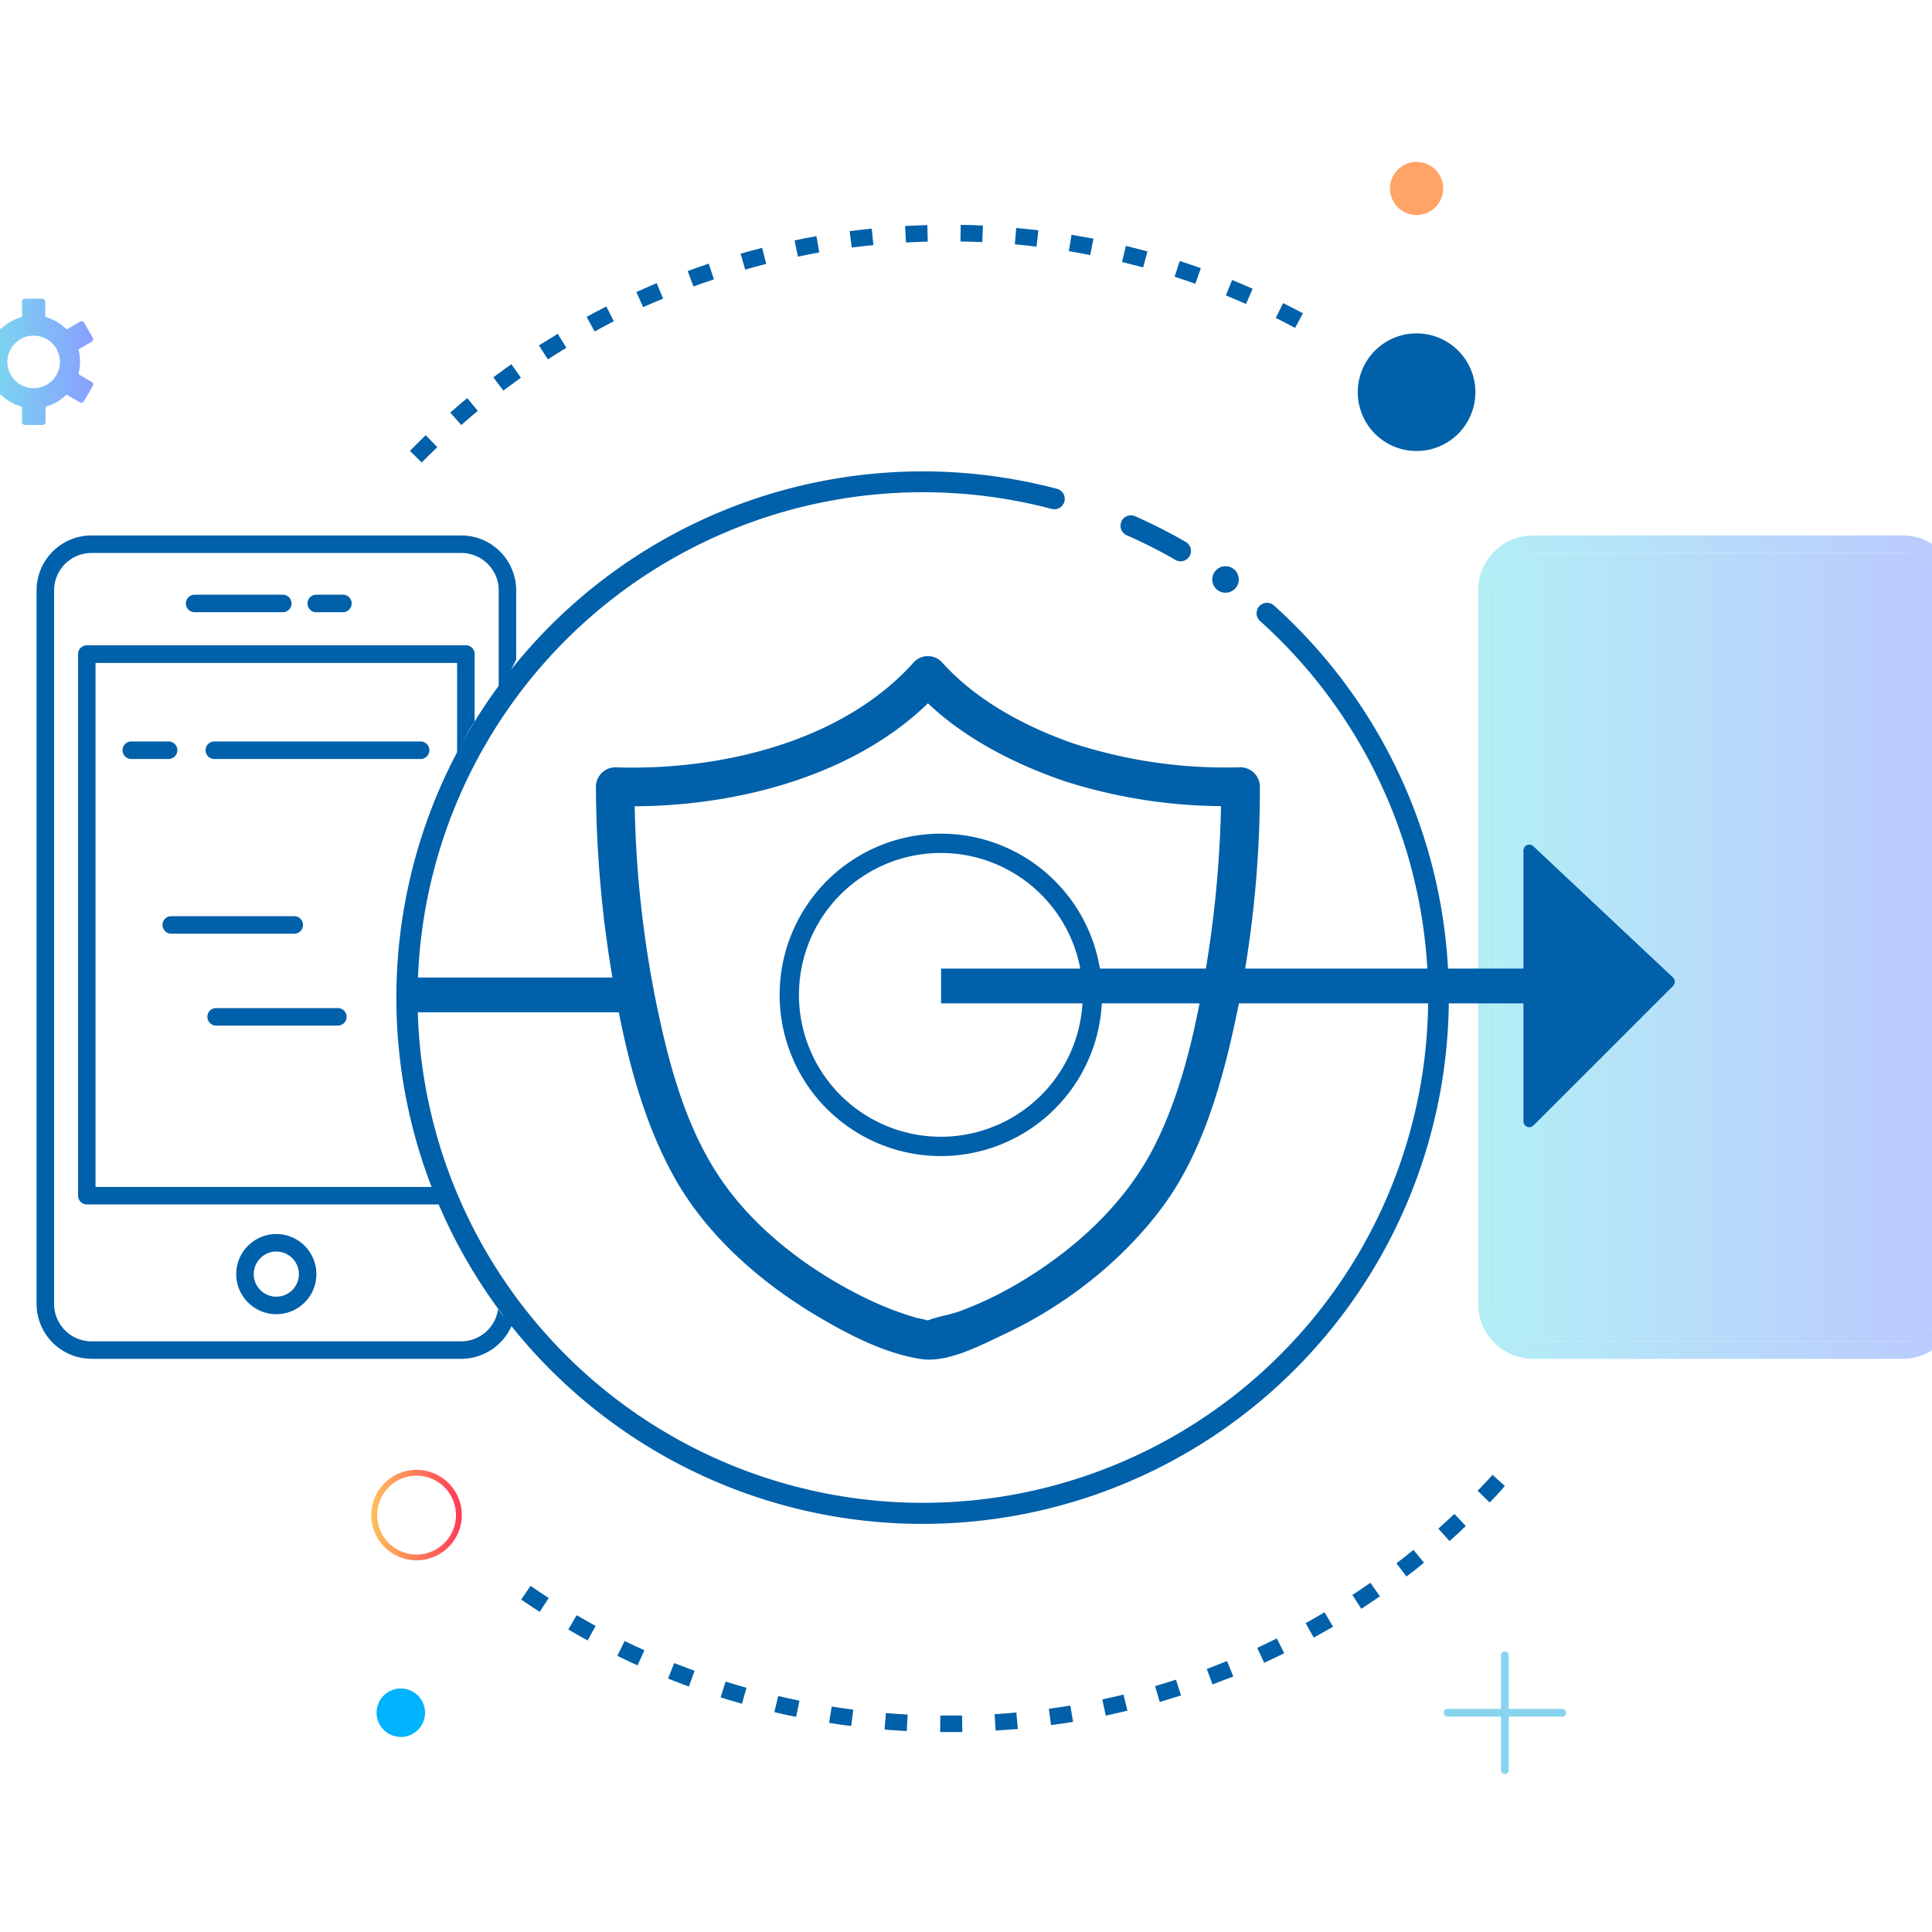 <?xml version="1.0" encoding="utf-8"?><svg id="Layer_1" data-name="Layer 1" xmlns="http://www.w3.org/2000/svg" xmlns:xlink="http://www.w3.org/1999/xlink" viewBox="0 0 500 500"><defs><style>.cls-1{fill:#00b3ff;}.cls-2{fill:#ffa466;}.cls-3,.cls-5{fill:#0060a9;}.cls-3,.cls-6,.cls-7{stroke:#0060a9;stroke-miterlimit:10;}.cls-3,.cls-4{stroke-width:2px;}.cls-4,.cls-6,.cls-7{fill:none;}.cls-4{stroke:#88d4ef;stroke-linecap:round;stroke-linejoin:round;}.cls-6{stroke-width:5px;}.cls-7{stroke-width:9px;}.cls-8{fill-rule:evenodd;opacity:0.7;fill:url(#linear-gradient);}.cls-9{fill:url(#linear-gradient-2);}.cls-10{opacity:0.4;}.cls-11{fill:url(#linear-gradient-3);}.cls-12{fill:url(#linear-gradient-4);}</style><linearGradient id="linear-gradient" x1="-6.68" y1="93.65" x2="24.11" y2="93.65" gradientUnits="userSpaceOnUse"><stop offset="0" stop-color="#40d5e6"/><stop offset="1" stop-color="#57f"/></linearGradient><linearGradient id="linear-gradient-2" x1="96.09" y1="392.1" x2="119.51" y2="392.1" gradientUnits="userSpaceOnUse"><stop offset="0" stop-color="#ffc05c"/><stop offset="1" stop-color="#ff3857"/></linearGradient><linearGradient id="linear-gradient-3" x1="382.53" y1="245.11" x2="506.68" y2="245.11" xlink:href="#linear-gradient"/><linearGradient id="linear-gradient-4" x1="387.07" y1="245.12" x2="502.14" y2="245.12" xlink:href="#linear-gradient"/></defs><title>protect-gtp-firewall-logo-blue</title><path class="cls-1" d="M110,443.25a6.27,6.27,0,1,1-6.26-6.27A6.27,6.27,0,0,1,110,443.25Z"/><path class="cls-2" d="M373.49,48.77a6.88,6.88,0,1,1-6.88-6.88A6.88,6.88,0,0,1,373.49,48.77Z"/><path class="cls-3" d="M380.83,101.49a14.22,14.22,0,1,1-14.22-14.21A14.22,14.22,0,0,1,380.83,101.49Z"/><line class="cls-4" x1="389.46" y1="428.39" x2="389.46" y2="458.11"/><line class="cls-4" x1="404.33" y1="443.25" x2="374.61" y2="443.25"/><path class="cls-5" d="M278.16,192.53c-12.5-4.28-25.56-11.21-34.49-21.26a5,5,0,0,0-7.07,0c-18.56,20.89-50.53,28.23-77.38,27.31a5.07,5.07,0,0,0-5,5,304.62,304.62,0,0,0,5.95,58.49C163,276.39,167,290.83,174,303.75c8.2,15.23,22.09,27.59,36.78,36.42,8.14,4.9,18.11,10.17,27.69,11.56,6.91,1,15.54-3.67,21.49-6.46,15.81-7.4,30.62-19,41-33.06,8.41-11.39,13.2-25.39,16.65-39a288,288,0,0,0,8.45-69.64,5.07,5.07,0,0,0-5-5,127.3,127.3,0,0,1-42.9-6.05c-6.14-2-8.77,7.68-2.65,9.64a135.92,135.92,0,0,0,45.55,6.41l-5-5a293.28,293.28,0,0,1-5,52.9c-2.49,13.39-5.84,27-11.87,39.29-7.24,14.75-19.7,26.5-33.57,35.08a95.67,95.67,0,0,1-17.09,8.46c-2.89,1.06-6.39,1.46-9.15,2.74-1.41.65,2.77.61,1.67,0a18.62,18.62,0,0,0-3.53-.89,82.09,82.09,0,0,1-13.62-5.26c-14.59-7.12-29-18-38-31.71C178.55,293,174.48,280,171.46,267.05a281.11,281.11,0,0,1-7.24-63.47l-5,5c29.32,1,64.23-7.48,84.45-30.24H236.6c10.05,11.32,24.83,19,38.91,23.83C281.61,204.26,284.23,194.6,278.16,192.53Z"/><path class="cls-6" d="M282.71,257.46a39.22,39.22,0,1,1-39.22-39.21A39.22,39.22,0,0,1,282.71,257.46Z"/><line class="cls-7" x1="164.04" y1="257.48" x2="103.71" y2="257.48"/><path class="cls-8" d="M.38,102.3ZM3.91,88.85a6.8,6.8,0,1,1-2,4.81,6.77,6.77,0,0,1,2-4.81Zm1.47-6.73A12.12,12.12,0,0,0,.38,85a.42.42,0,0,1-.5.06l-3.15-1.82h0a.79.79,0,0,0-.58-.07.77.77,0,0,0-.47.36v0l-2.22,3.85a.76.76,0,0,0-.08.59.77.77,0,0,0,.36.47l0,0,3.13,1.81a.41.41,0,0,1,.19.45h0a13.1,13.1,0,0,0-.26,1.44,11.72,11.72,0,0,0-.09,1.47,11.64,11.64,0,0,0,.09,1.45,12.68,12.68,0,0,0,.26,1.44.41.41,0,0,1-.22.47l-3.13,1.81h0a.76.76,0,0,0-.36.48.77.77,0,0,0,.08.59l2.23,3.87h0a.77.77,0,0,0,.47.36.84.84,0,0,0,.6-.07l0,0,3.14-1.81a.41.41,0,0,1,.49.07,13,13,0,0,0,2.33,1.76,12.54,12.54,0,0,0,2.69,1.13.42.42,0,0,1,.3.4v3.64a.79.79,0,0,0,.78.79H11a.81.81,0,0,0,.55-.23.79.79,0,0,0,.23-.56v-3.64a.43.43,0,0,1,.32-.41,12.27,12.27,0,0,0,2.66-1.12A12.29,12.29,0,0,0,17,102.3a.41.41,0,0,1,.52,0l3.14,1.81a.8.8,0,0,0,1.07-.29v0L24,99.9h0a.79.79,0,0,0,.08-.6.81.81,0,0,0-.36-.47L20.56,97a.43.43,0,0,1-.2-.46h0a10.79,10.79,0,0,0,.27-1.44,11.89,11.89,0,0,0,0-2.92,11.1,11.1,0,0,0-.27-1.44.41.41,0,0,1,.22-.47l3.14-1.81a.81.81,0,0,0,.36-.47.76.76,0,0,0-.08-.59v0l-2.22-3.85h0a.83.83,0,0,0-.47-.36.79.79,0,0,0-.6.08h0l-3.15,1.82A.42.42,0,0,1,17,85a11.69,11.69,0,0,0-2.33-1.74A11.38,11.38,0,0,0,12,82.12a.44.44,0,0,1-.3-.41V78.07a.79.79,0,0,0-.23-.55.81.81,0,0,0-.55-.23H6.48a.79.79,0,0,0-.78.78v3.64A.43.43,0,0,1,5.38,82.12Z"/><path class="cls-5" d="M245.38,448.25h-2.07l.05-4.28h2l3.62,0,.07,4.28ZM234.67,448q-2.88-.15-5.75-.39l.35-4.27c1.87.15,3.75.29,5.63.39Zm23-.09-.26-4.28q2.82-.18,5.62-.43l.39,4.27C261.55,447.6,259.64,447.75,257.71,447.87Zm-37.39-1.21q-2.87-.37-5.71-.82l.67-4.23c1.86.29,3.71.56,5.59.8Zm51.74-.21-.59-4.25q2.8-.39,5.57-.85l.71,4.23Q274.92,446.06,272.06,446.45Zm-66-2.15c-1.88-.39-3.76-.8-5.62-1.24l1-4.17c1.82.43,3.66.83,5.5,1.21Zm80.15-.34-.9-4.19c1.84-.39,3.68-.81,5.5-1.25l1,4.16C290,443.13,288.13,443.56,286.25,444Zm-94.15-3.07c-1.85-.53-3.69-1.07-5.52-1.65l1.29-4.09q2.69.84,5.4,1.61Zm108.12-.45-1.2-4.12q2.7-.79,5.39-1.66l1.32,4.08C303.91,439.33,302.07,439.89,300.22,440.44Zm-121.85-4q-2.72-1-5.4-2.07l1.59-4q2.63,1,5.28,2Zm135.52-.55-1.5-4c1.76-.67,3.51-1.35,5.25-2.06l1.62,4C317.48,434.5,315.7,435.21,313.89,435.89ZM165,431q-2.64-1.2-5.23-2.46l1.88-3.85q2.53,1.23,5.12,2.4Zm162.17-.65-1.8-3.89q2.56-1.19,5.07-2.44l1.91,3.83C330.64,428.7,328.91,429.52,327.17,430.33Zm-175.09-5.8q-2.54-1.38-5-2.84l2.16-3.7c1.63.95,3.26,1.88,4.92,2.78ZM340,423.81l-2.09-3.74c1.64-.92,3.27-1.85,4.89-2.81L345,421C343.33,421.92,341.67,422.88,340,423.81Zm-200.32-6.66c-1.61-1-3.21-2.11-4.8-3.19l2.44-3.54c1.54,1.07,3.11,2.12,4.69,3.14Zm212.63-.79L350,412.78q2.35-1.54,4.66-3.16l2.45,3.51C355.49,414.24,353.9,415.31,352.3,416.36ZM364,408l-2.61-3.41c1.49-1.14,3-2.31,4.42-3.49l2.71,3.32C367.06,405.66,365.56,406.85,364,408Zm11.1-9.19-2.85-3.2c1.39-1.25,2.78-2.52,4.15-3.81l2.95,3.12C378,396.26,376.56,397.57,375.13,398.84Zm10.39-10-3.08-3c1.31-1.36,2.6-2.72,3.87-4.12l3.16,2.89C388.17,386.09,386.86,387.49,385.52,388.86ZM109.14,119.69l-3.06-3c1.35-1.37,2.71-2.73,4.09-4.06l3,3.09Q111.11,117.69,109.14,119.69ZM119.37,110l-2.84-3.22q2.16-1.91,4.38-3.75l2.74,3.3C122.2,107.53,120.78,108.75,119.37,110Zm10.9-8.92-2.59-3.42c1.53-1.16,3.08-2.29,4.65-3.41l2.48,3.5C133.28,98.83,131.77,100,130.27,101.08ZM141.79,93l-2.32-3.61c1.61-1,3.23-2,4.87-3L146.57,90Q144.16,91.47,141.79,93Zm12.1-7.21L151.82,82c1.68-.92,3.38-1.82,5.09-2.68l1.94,3.82C157.19,84,155.52,84.88,153.89,85.79Zm181.27-.93c-1.65-.89-3.33-1.75-5-2.59l1.91-3.83q2.59,1.28,5.13,2.64Zm-168.7-5.37-1.78-3.9c1.75-.8,3.5-1.56,5.27-2.31l1.66,4C169.88,78,168.16,78.72,166.46,79.49Zm156-.82c-1.72-.76-3.46-1.49-5.2-2.21l1.61-4c1.79.73,3.57,1.49,5.32,2.27Zm-143-4.52-1.48-4c1.79-.67,3.61-1.31,5.44-1.91l1.35,4.06Q182.1,73.17,179.46,74.15Zm129.89-.71c-1.78-.63-3.56-1.24-5.36-1.82l1.32-4.07c1.83.59,3.66,1.21,5.47,1.85Zm-116.5-3.67-1.18-4.12c1.85-.53,3.7-1,5.57-1.5l1.06,4.15C196.47,68.76,194.66,69.25,192.85,69.77Zm103-.56q-2.72-.73-5.47-1.41l1-4.16q2.81.67,5.58,1.43Zm-89.35-2.8-.87-4.2c1.87-.39,3.77-.75,5.66-1.08l.74,4.21C210.22,65.67,208.37,66,206.54,66.41ZM282.16,66c-1.84-.35-3.68-.69-5.54-1l.69-4.24c1.91.32,3.79.66,5.68,1Zm-61.73-1.93-.55-4.25q2.85-.36,5.72-.65l.44,4.26Q223.22,63.71,220.43,64.06Zm47.82-.25c-1.87-.22-3.73-.42-5.61-.59L263,59c1.92.18,3.83.37,5.73.6Zm-33.78-1.05-.24-4.28c1.91-.11,3.82-.19,5.76-.24l.11,4.28C238.22,62.57,236.34,62.65,234.47,62.76Zm19.73-.11c-1.88-.08-3.75-.14-5.64-.17l.07-4.29q2.9,0,5.76.18Z"/><path class="cls-5" d="M304.88,145.19a2.38,2.38,0,0,1-.66-.28,135.23,135.23,0,0,0-12.36-6.28A2.7,2.7,0,1,1,294,133.7a136.42,136.42,0,0,1,12.87,6.55,2.69,2.69,0,0,1-2,4.94Z"/><path class="cls-5" d="M204,389.88a136.2,136.2,0,1,1,69.56-263.37,2.69,2.69,0,1,1-1.38,5.2,130.77,130.77,0,1,0,91.65,88,131.35,131.35,0,0,0-37.6-58.88,2.7,2.7,0,1,1,3.61-4A136.22,136.22,0,0,1,370.41,293,136.2,136.2,0,0,1,204,389.88Z"/><path class="cls-5" d="M320.48,150.84a3.43,3.43,0,1,1-2.44-4.19A3.44,3.44,0,0,1,320.48,150.84Z"/><path class="cls-9" d="M107.8,403.81a11.71,11.71,0,1,1,11.71-11.71A11.72,11.72,0,0,1,107.8,403.81Zm0-21.9A10.2,10.2,0,1,0,118,392.1,10.21,10.21,0,0,0,107.8,381.91Z"/><path class="cls-5" d="M131.44,175l2.15-4.29V152.79a14.24,14.24,0,0,0-14.22-14.22H23.69A14.25,14.25,0,0,0,9.46,152.79V337.42a14.25,14.25,0,0,0,14.23,14.24h95.68a14.27,14.27,0,0,0,13.59-10,4.52,4.52,0,0,1-3.06-1.53c-.27-.34-.59-.79-1-1.33a9.67,9.67,0,0,1-9.58,8.34H23.69A9.7,9.7,0,0,1,14,337.42V152.79a9.68,9.68,0,0,1,9.69-9.68h95.68a9.7,9.7,0,0,1,9.7,9.68V179.4C129.75,178.28,130.52,176.84,131.44,175Z"/><g class="cls-10"><path class="cls-11" d="M492.44,138.57H396.76a14.25,14.25,0,0,0-14.23,14.22V337.42a14.25,14.25,0,0,0,14.23,14.24h95.68a14.26,14.26,0,0,0,14.24-14.24V152.79A14.25,14.25,0,0,0,492.44,138.57Zm9.7,198.85a9.72,9.72,0,0,1-9.7,9.71H396.76a9.71,9.71,0,0,1-9.69-9.71V152.79a9.7,9.7,0,0,1,9.69-9.68h95.68a9.7,9.7,0,0,1,9.7,9.68Z"/><path class="cls-12" d="M502.14,152.79V337.42a9.72,9.72,0,0,1-9.7,9.71H396.76a9.71,9.71,0,0,1-9.69-9.71V152.79a9.7,9.7,0,0,1,9.69-9.68h95.68A9.7,9.7,0,0,1,502.14,152.79Z"/></g><path class="cls-5" d="M71.52,340.11a10.37,10.37,0,1,1,10.36-10.35A10.36,10.36,0,0,1,71.52,340.11Zm0-16.21a5.84,5.84,0,1,0,5.83,5.86A5.85,5.85,0,0,0,71.52,323.9Z"/><path class="cls-5" d="M120.57,167H22.48a2.27,2.27,0,0,0-2.27,2.26V309.44a2.27,2.27,0,0,0,2.27,2.27h91.28c-.62-1.26-1.1-2.28-1.37-3-.15-.39-.39-.92-.67-1.52h-87V171.57H118.3V195c.88-1.79,1.69-3.36,2.33-4.59a33.06,33.06,0,0,1,2.21-3.67V169.3A2.26,2.26,0,0,0,120.57,167Z"/><path class="cls-5" d="M88.59,158.44H82a2.27,2.27,0,1,1,0-4.53h6.59a2.27,2.27,0,1,1,0,4.53Zm-15.26,0H50.53a2.27,2.27,0,1,1,0-4.53h22.8a2.27,2.27,0,0,1,0,4.53Z"/><path class="cls-5" d="M109,196.42H55.32a2.27,2.27,0,0,1,0-4.53H109a2.27,2.27,0,0,1,0,4.53Zm-65.47,0H34.13a2.27,2.27,0,1,1,0-4.53h9.35a2.27,2.27,0,1,1,0,4.53Z"/><path class="cls-5" d="M87.28,265.42H55.79a2.27,2.27,0,0,1,0-4.53H87.28a2.27,2.27,0,1,1,0,4.53ZM76,241.64H44.48a2.27,2.27,0,1,1,0-4.53H76a2.27,2.27,0,1,1,0,4.53Z"/><line class="cls-7" x1="395.77" y1="255.17" x2="243.55" y2="255.17"/><polygon class="cls-5" points="395.77 220.1 395.77 290.24 431.94 254.07 395.77 220.1"/><path class="cls-5" d="M394.27,220.1v70.14a1.52,1.52,0,0,0,2.56,1.06L433,255.14a1.53,1.53,0,0,0,0-2.13l-36.17-34c-1.41-1.32-3.53.8-2.12,2.12l36.16,34V253l-36.16,36.17,2.56,1.06V220.1A1.5,1.5,0,0,0,394.27,220.1Z"/></svg>